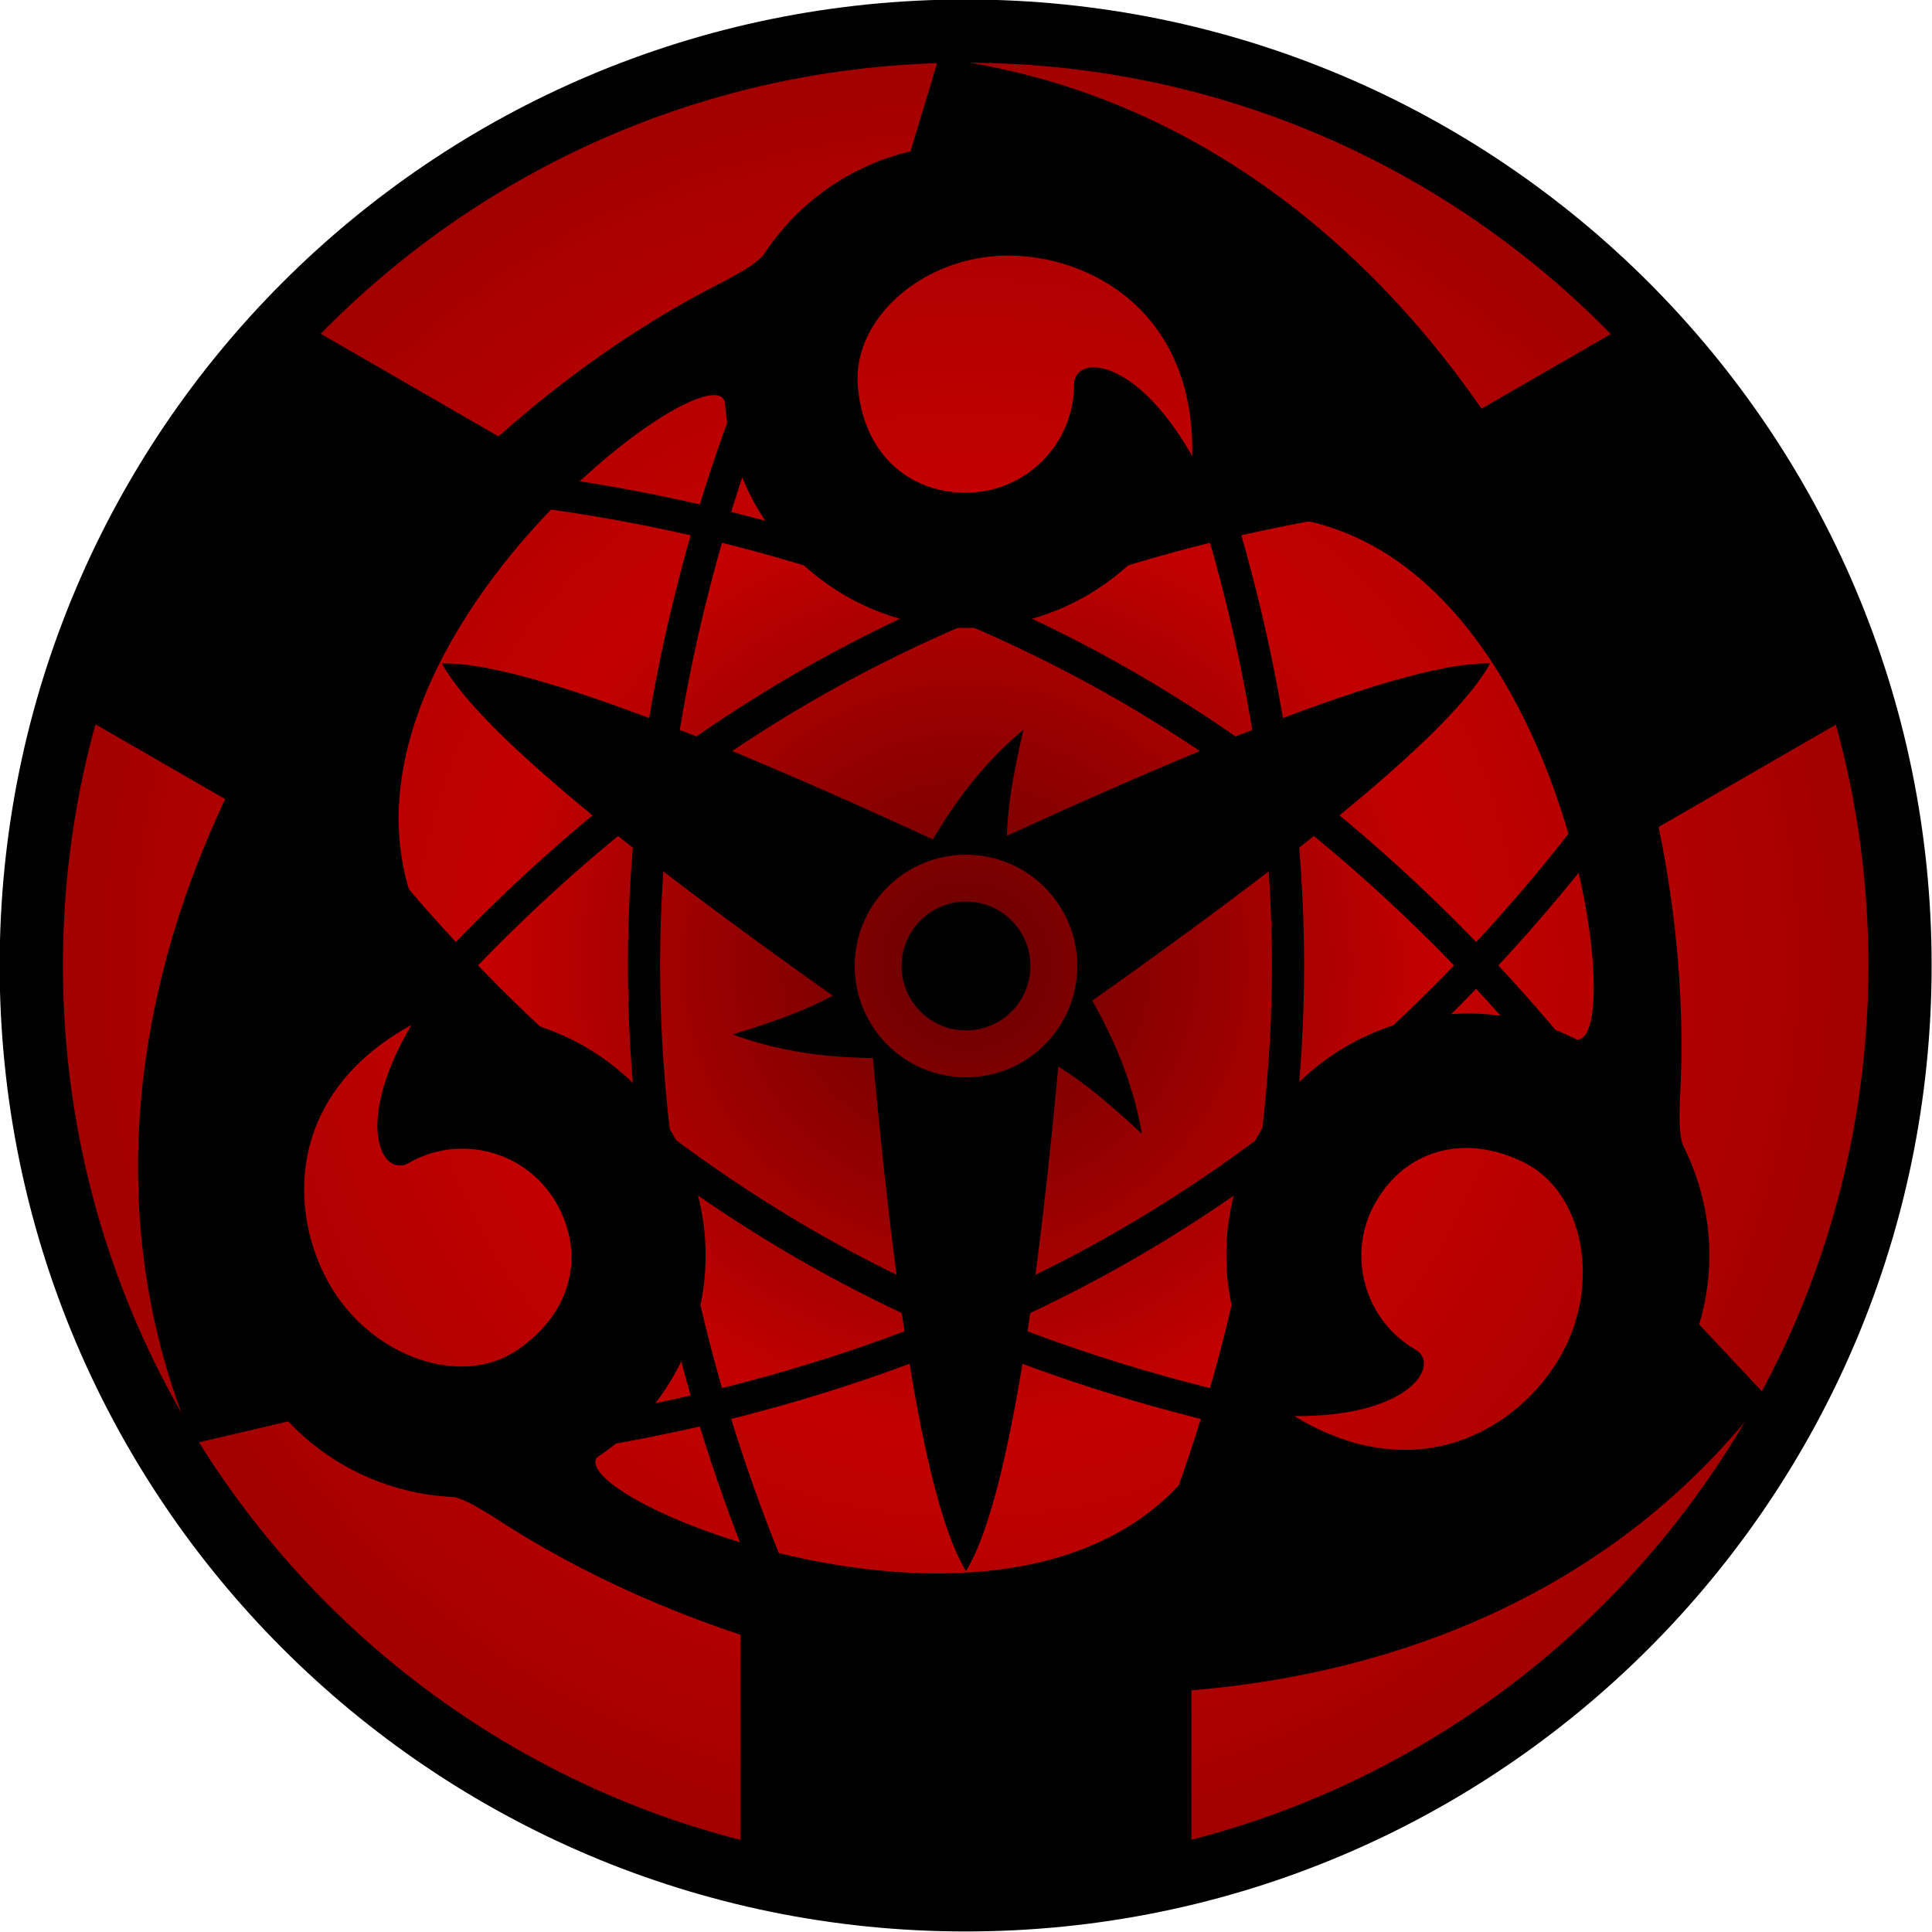<?xml version="1.0" encoding="UTF-8" standalone="no"?>
<!-- Created with Inkscape (http://www.inkscape.org/) -->

<svg
   xmlns:dc="http://purl.org/dc/elements/1.1/"
   xmlns:cc="http://creativecommons.org/ns#"
   xmlns:rdf="http://www.w3.org/1999/02/22-rdf-syntax-ns#"
   xmlns:svg="http://www.w3.org/2000/svg"
   xmlns="http://www.w3.org/2000/svg"
   xmlns:xlink="http://www.w3.org/1999/xlink"
   xmlns:sodipodi="http://sodipodi.sourceforge.net/DTD/sodipodi-0.dtd"
   xmlns:inkscape="http://www.inkscape.org/namespaces/inkscape"
   width="300"
   height="300"
   id="svg2"
   version="1.1"
   inkscape:version="0.47 r22583"
   sodipodi:docname="Divine Mangekyō Sharingan VolteMetalic.svg">
  <defs
     id="defs4">
    <inkscape:perspective
       sodipodi:type="inkscape:persp3d"
       inkscape:vp_x="0 : 526.18109 : 1"
       inkscape:vp_y="0 : 1000 : 0"
       inkscape:vp_z="744.09448 : 526.18109 : 1"
       inkscape:persp3d-origin="372.04724 : 350.78739 : 1"
       id="perspective10" />
    <inkscape:perspective
       id="perspective4045"
       inkscape:persp3d-origin="0.5 : 0.33333333 : 1"
       inkscape:vp_z="1 : 0.5 : 1"
       inkscape:vp_y="0 : 1000 : 0"
       inkscape:vp_x="0 : 0.5 : 1"
       sodipodi:type="inkscape:persp3d" />
    <radialGradient
       inkscape:collect="always"
       xlink:href="#linearGradient3443-6"
       id="radialGradient3148"
       gradientUnits="userSpaceOnUse"
       cx="297.5"
       cy="439.862"
       fx="297.5"
       fy="439.862"
       r="12.5" />
    <linearGradient
       id="linearGradient3443-6">
      <stop
         id="stop3451-8"
         offset="0"
         style="stop-color:#660000;stop-opacity:1;" />
      <stop
         style="stop-color:#c30000;stop-opacity:1;"
         offset="0.5"
         id="stop3455-57" />
      <stop
         style="stop-color:#a00000;stop-opacity:1;"
         offset="1"
         id="stop3453-6" />
    </linearGradient>
    <radialGradient
       r="12.5"
       fy="439.862"
       fx="297.5"
       cy="439.862"
       cx="297.5"
       gradientUnits="userSpaceOnUse"
       id="radialGradient4075"
       xlink:href="#linearGradient3443-6"
       inkscape:collect="always" />
    <inkscape:perspective
       id="perspective2841"
       inkscape:persp3d-origin="0.5 : 0.33333333 : 1"
       inkscape:vp_z="1 : 0.5 : 1"
       inkscape:vp_y="0 : 1000 : 0"
       inkscape:vp_x="0 : 0.5 : 1"
       sodipodi:type="inkscape:persp3d" />
  </defs>
  <sodipodi:namedview
     id="base"
     pagecolor="#ffffff"
     bordercolor="#666666"
     borderopacity="1.0"
     inkscape:pageopacity="0.0"
     inkscape:pageshadow="2"
     inkscape:zoom="1.979899"
     inkscape:cx="202.4011"
     inkscape:cy="184.13005"
     inkscape:document-units="px"
     inkscape:current-layer="layer1"
     showgrid="false"
     inkscape:window-width="1280"
     inkscape:window-height="940"
     inkscape:window-x="-8"
     inkscape:window-y="-8"
     inkscape:window-maximized="1"
     inkscape:snap-object-midpoints="true"
     inkscape:snap-center="true"
     inkscape:object-nodes="true"
     inkscape:snap-smooth-nodes="true" />
  <g
     inkscape:label="Layer 1"
     inkscape:groupmode="layer"
     id="layer1"
     transform="translate(-364.286,-719.505)">
    <path
       transform="matrix(11.607,0,0,11.607,-2938.851,-4236.055)"
       d="m 310,439.862 c 0,6.904 -5.596,12.5 -12.5,12.5 -6.904,0 -12.5,-5.596 -12.5,-12.5 0,-6.904 5.596,-12.5 12.5,-12.5 6.904,0 12.5,5.596 12.5,12.5 z"
       sodipodi:ry="12.5"
       sodipodi:rx="12.5"
       sodipodi:cy="439.86218"
       sodipodi:cx="297.5"
       id="path3126"
       style="fill:url(#radialGradient4075);fill-opacity:1;fill-rule:nonzero;stroke:#000000;stroke-width:0.846;stroke-linecap:butt;stroke-linejoin:round;stroke-miterlimit:4;stroke-opacity:1;stroke-dasharray:none;stroke-dashoffset:0;marker:none;visibility:visible;display:inline;overflow:visible;enable-background:accumulate"
       sodipodi:type="arc" />
    <path
       style="fill:#000000;fill-opacity:1;fill-rule:nonzero;stroke:none;stroke-width:0.5;marker:none;visibility:visible;display:inline;overflow:visible;enable-background:accumulate"
       d="M 145.75 9.031 L 141.375 23.5 C 124.821 27.396 112.5 42.257 112.5 60 C 112.5 80.711 129.289 97.5 150 97.5 C 162.265 97.5 173.158 91.604 180 82.5 C 180.004 82.495 180.027 82.505 180.031 82.5 C 240.883 62.861 254.997 166.903 244.125 161.188 C 255.025 183.162 264.535 184.992 262.938 181.875 C 260.552 177.219 260.793 175.399 260.844 171 C 264.855 103.537 221.646 18.513 145.75 9.031 z M 156.25 39.688 C 169.073 39.556 185.59 48.247 185.125 70.812 C 176.179 55.093 166.798 55.128 166.781 59.688 C 166.78 68.959 159.265 76.499 150 76.5 C 140.735 76.5 133.88 70.029 133.188 59.688 C 132.495 49.346 143.427 39.818 156.25 39.688 z "
       transform="translate(364.286,719.505)"
       id="path3132" />
    <path
       id="path3168"
       d="m 514.286,963.465 c -7.812,-12.747 -12.426,-56.474 -14.965,-85.32 -23.712,-16.622 -59.28,-42.481 -66.413,-55.62 14.945,-0.392 55.086,17.476 81.378,29.7 26.292,-12.224 66.433,-30.092 81.378,-29.7 -7.133,13.139 -42.701,38.998 -66.413,55.62 -2.539,28.846 -7.153,72.573 -14.965,85.32 z m 0,-76.68 c 9.543,0 17.28,-7.737 17.28,-17.28 0,-9.543 -7.737,-17.28 -17.28,-17.28 -9.543,0 -17.28,7.737 -17.28,17.28 0,9.543 7.737,17.28 17.28,17.28 z"
       style="fill:#000000;fill-opacity:1;stroke:none"
       sodipodi:nodetypes="ccccccccsssc" />
    <path
       style="fill:#000000;fill-opacity:1;fill-rule:nonzero;stroke:none;stroke-width:1;marker:none;visibility:visible;display:inline;overflow:visible;enable-background:accumulate"
       d="m 409.586,849.56 -34.043,-19.655 13.17,-32.811 21.83,-27.811 34.425,19.875 -35.382,60.401 z"
       id="path3944"
       sodipodi:nodetypes="cccccc" />
    <path
       sodipodi:nodetypes="cccccc"
       id="path3946"
       d="m 549.286,975.074 0,34.52 -35,5 -35,-5 0,-44.58 70,10.059 z"
       style="fill:#000000;fill-opacity:1;fill-rule:nonzero;stroke:none;stroke-width:1;marker:none;visibility:visible;display:inline;overflow:visible;enable-background:accumulate" />
    <path
       style="fill:#000000;fill-opacity:1;fill-rule:nonzero;stroke:none;stroke-width:1;marker:none;visibility:visible;display:inline;overflow:visible;enable-background:accumulate"
       d="m 582.943,789.541 35.087,-20.258 21.83,27.811 13.17,32.811 -35.499,20.495 -34.588,-60.86 z"
       id="path3948"
       sodipodi:nodetypes="cccccc" />
    <path
       sodipodi:type="arc"
       style="fill:#000000;fill-opacity:1;fill-rule:nonzero;stroke:none;stroke-width:1;marker:none;visibility:visible;display:inline;overflow:visible;enable-background:accumulate"
       id="path3960"
       sodipodi:cx="297.5"
       sodipodi:cy="439.86218"
       sodipodi:rx="12.5"
       sodipodi:ry="12.5"
       d="m 310,439.862 c 0,6.904 -5.596,12.5 -12.5,12.5 -6.904,0 -12.5,-5.596 -12.5,-12.5 0,-6.904 5.596,-12.5 12.5,-12.5 6.904,0 12.5,5.596 12.5,12.5 z"
       transform="matrix(0.8,0,0,0.8,276.286,517.615)" />
    <path
       sodipodi:nodetypes="ccccc"
       id="path4021"
       d="m 553.003,797.832 c 6.735,21.726 11.282,46.275 11.282,71.583 0,65 -30,125 -50,145 -20,-20 -50,-80 -50,-145 0,-37.007 9.725,-72.394 21.791,-99.7"
       style="fill:none;stroke:#000000;stroke-width:5;stroke-linecap:butt;stroke-linejoin:round;stroke-miterlimit:4;stroke-opacity:1;stroke-dasharray:none;stroke-dashoffset:0;marker:none;visibility:visible;display:inline;overflow:visible;enable-background:accumulate" />
    <path
       style="fill:none;stroke:#000000;stroke-width:5;stroke-linecap:butt;stroke-linejoin:round;stroke-miterlimit:4;stroke-opacity:1;stroke-dasharray:none;stroke-dashoffset:0;marker:none;visibility:visible;display:inline;overflow:visible;enable-background:accumulate"
       d="m 430.099,874.79 c 15.938,-17.782 35.91,-35.236 59.187,-48.676 56.292,-32.5 123.253,-36.519 150.574,-29.199 -7.321,27.32 -44.282,83.301 -100.574,115.801 -38.524,22.242 -82.046,31.145 -114.438,32.202"
       id="path4023"
       sodipodi:nodetypes="ccccc" />
    <path
       style="fill:none;stroke:#000000;stroke-width:5;stroke-linecap:butt;stroke-linejoin:round;stroke-miterlimit:4;stroke-opacity:1;stroke-dasharray:none;stroke-dashoffset:0;marker:none;visibility:visible;display:inline;overflow:visible;enable-background:accumulate"
       d="m 564.374,940.316 c -24.304,-4.782 -50.698,-13.517 -75.089,-27.599 -56.292,-32.5 -93.253,-88.481 -100.574,-115.801 27.32,-7.321 94.282,-3.301 150.574,29.199 31.333,18.09 56.677,43.456 74.254,67.104"
       id="path4025"
       sodipodi:nodetypes="ccccc" />
    <path
       style="fill:#000000;fill-opacity:1;fill-rule:evenodd;stroke:none;stroke-width:0.884px;stroke-linecap:butt;stroke-linejoin:miter;stroke-opacity:1"
       d="m 478.058,880.127 c 7.18,-2.207 12.733,-4.175 18.111,-7.488 l 3.151,5.506 3.269,5.711 c -3.303,-0.171 -13.4,0.4 -24.531,-3.729 l -5e-5,-2e-5 z"
       id="path4033"
       sodipodi:nodetypes="cccccc" />
    <path
       sodipodi:nodetypes="cccccc"
       id="path4035"
       d="m 541.598,895.568 c -5.502,-5.115 -9.982,-8.939 -15.541,-11.941 l 3.193,-5.482 3.311,-5.686 c 1.503,2.946 7.047,11.404 9.036,23.109 l 0,6e-5 z"
       style="fill:#000000;fill-opacity:1;fill-rule:evenodd;stroke:none;stroke-width:0.884px;stroke-linecap:butt;stroke-linejoin:miter;stroke-opacity:1" />
    <path
       sodipodi:nodetypes="cccccc"
       id="path3950"
       d="m 523.201,832.82 c -1.679,7.322 -2.751,13.114 -2.571,19.429 l -6.344,-0.024 -6.58,-0.024 c 1.8,-2.775 6.353,-11.805 15.495,-19.38 l 4e-5,-3e-5 z"
       style="fill:#000000;fill-opacity:1;fill-rule:evenodd;stroke:none;stroke-width:0.884px;stroke-linecap:butt;stroke-linejoin:miter;stroke-opacity:0.502" />
    <path
       id="path3691"
       d="m 394.333,943.663 14.718,-3.446 c 11.651,12.388 30.682,15.628 46.047,6.756 17.936,-10.355 24.081,-33.29 13.726,-51.226 -6.133,-10.622 -16.685,-17.108 -27.99,-18.481 -0.007,-8.7e-4 -0.009,-0.026 -0.016,-0.027 -47.434,-42.88 35.612,-107.124 36.099,-94.851 13.58,-20.427 10.41,-29.578 8.51,-26.636 -2.839,4.394 -4.536,5.095 -8.371,7.251 -60.43,30.258 -112.459,110.189 -82.722,180.658 z m 21.299,-24.421 c -6.525,-11.039 -7.258,-29.689 12.518,-40.569 -9.14,15.607 -4.419,23.714 -0.463,21.449 8.03,-4.635 18.317,-1.896 22.951,6.127 4.632,8.023 2.456,17.196 -6.154,22.966 -8.61,5.77 -22.327,1.067 -28.852,-9.973 z"
       style="fill:#000000;fill-opacity:1;fill-rule:nonzero;stroke:none;stroke-width:0.5;marker:none;visibility:visible;display:inline;overflow:visible;enable-background:accumulate" />
    <path
       style="fill:#000000;fill-opacity:1;fill-rule:nonzero;stroke:none;stroke-width:0.5;marker:none;visibility:visible;display:inline;overflow:visible;enable-background:accumulate"
       d="m 638.474,936.193 -10.343,-11.023 c 4.903,-16.284 -1.807,-34.385 -17.172,-43.256 -17.936,-10.355 -40.871,-4.21 -51.226,13.726 -6.133,10.622 -6.473,23.003 -2.01,33.481 0.003,0.007 -0.018,0.021 -0.016,0.027 -13.418,62.519 -110.578,22.721 -100.192,16.163 -24.48,-1.547 -30.82,5.773 -27.322,5.948 5.225,0.262 6.68,1.381 10.465,3.624 56.419,37.205 151.656,42.297 197.816,-18.69 z m -31.799,-6.235 c -6.298,11.17 -22.082,21.13 -41.393,9.444 18.087,0.112 22.747,-8.03 18.806,-10.324 -8.029,-4.637 -10.801,-14.915 -6.169,-22.939 4.632,-8.023 13.664,-10.725 22.966,-6.154 9.302,4.571 12.088,18.802 5.789,29.973 z"
       id="path3693" />
  </g>
</svg>
